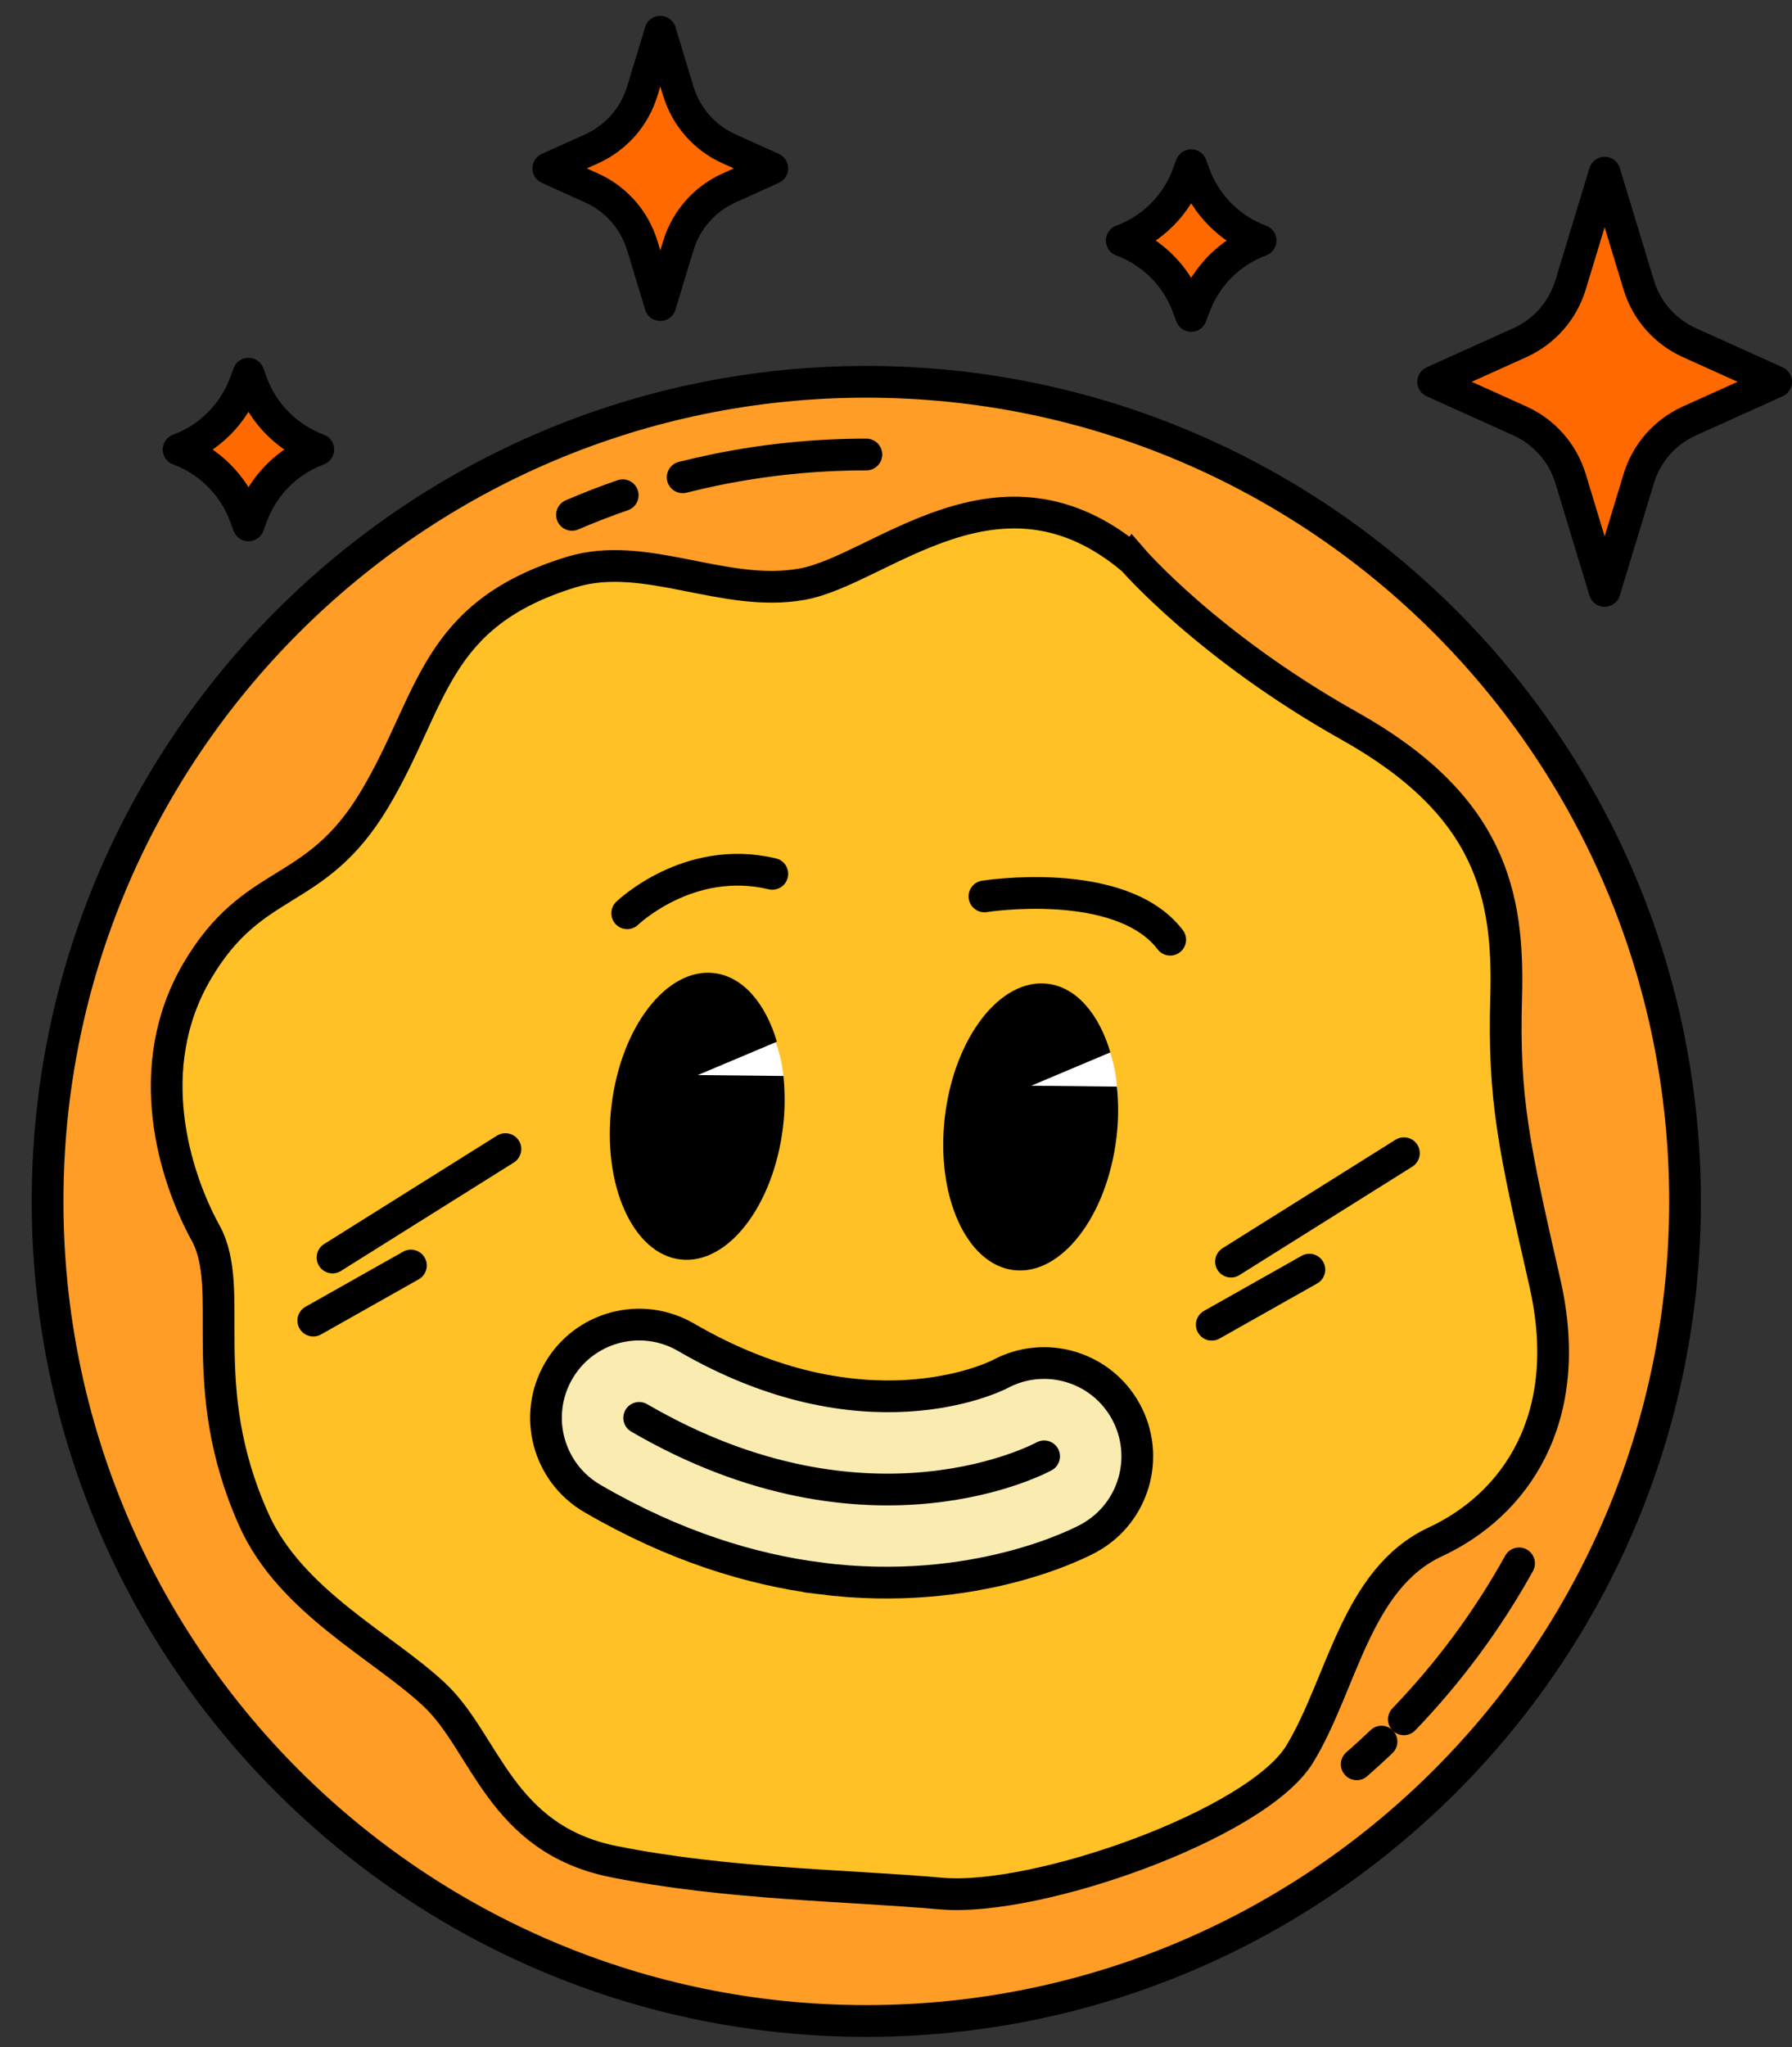 <svg width="113" height="129" viewBox="0 0 113 129" fill="none" xmlns="http://www.w3.org/2000/svg">
    <rect x="0" y="0" width="113" height="129" fill="#333333" stroke="none"/>
    <path d="M101.185 10.88L103.337 17.964C103.826 19.574 104.988 20.897 106.522 21.59L112 24.061L106.522 26.531C104.988 27.224 103.826 28.547 103.337 30.157L101.185 37.241L99.034 30.157C98.544 28.547 97.383 27.224 95.848 26.531L90.371 24.061L95.848 21.59C97.383 20.897 98.544 19.574 99.034 17.964L101.185 10.88Z"
          fill="#FF6900" stroke="black" stroke-width="2" stroke-linecap="round" stroke-linejoin="round"/>
    <path d="M41.638 2L42.775 5.749C43.265 7.36 44.426 8.683 45.961 9.375L48.701 10.612L45.961 11.85C44.426 12.542 43.265 13.865 42.775 15.476L41.638 19.225L40.5 15.476C40.01 13.865 38.849 12.542 37.315 11.85L34.574 10.612L37.315 9.375C38.849 8.683 40.01 7.36 40.5 5.749L41.638 2Z"
          fill="#FF6900" stroke="black" stroke-width="2" stroke-linecap="round" stroke-linejoin="round"/>
    <path d="M75.113 10.41L75.332 11C76.045 12.926 77.566 14.447 79.491 15.16C77.566 15.873 76.045 17.395 75.332 19.321L75.113 19.91L74.894 19.321C74.181 17.395 72.66 15.873 70.735 15.16C72.66 14.447 74.181 12.926 74.894 11L75.113 10.41Z"
          fill="#FF6900" stroke="black" stroke-width="2" stroke-linecap="round" stroke-linejoin="round"/>
    <path d="M15.668 23.55L15.887 24.143C16.603 26.082 18.134 27.611 20.073 28.331C18.134 29.047 16.607 30.579 15.887 32.519L15.668 33.111L15.449 32.519C14.733 30.579 13.202 29.05 11.263 28.331C13.202 27.614 14.729 26.082 15.449 24.143L15.668 23.55Z"
          fill="#FF6900" stroke="black" stroke-width="2" stroke-linecap="round" stroke-linejoin="round"/>
    <path d="M54.628 127.361C83.141 127.361 106.255 104.236 106.255 75.711C106.255 47.185 83.141 24.061 54.628 24.061C26.114 24.061 3 47.185 3 75.711C3 104.236 26.114 127.361 54.628 127.361Z"
          fill="#FF9D26" stroke="black" stroke-width="2" stroke-miterlimit="10"/>
    <path d="M95.79 98.522C93.8 102.11 91.35 105.414 88.524 108.351" stroke="black" stroke-width="2"
          stroke-linecap="round" stroke-linejoin="round"/>
    <path d="M43.046 30.078C43.741 29.904 44.44 29.743 45.149 29.599C48.212 28.972 51.384 28.643 54.631 28.643"
          stroke="black" stroke-width="2" stroke-linecap="round" stroke-linejoin="round"/>
    <path d="M36.068 32.447C37.116 31.998 38.181 31.583 39.267 31.209" stroke="black" stroke-width="2"
          stroke-linecap="round" stroke-linejoin="round"/>
    <path d="M87.116 109.756C86.606 110.243 86.085 110.719 85.551 111.185" stroke="black" stroke-width="2"
          stroke-linecap="round" stroke-linejoin="round"/>
    <path d="M71.413 35.243C71.413 35.243 76.151 40.74 85.085 45.747C94.022 50.754 95.156 56.395 94.975 62.835C94.793 69.275 95.461 72.256 97.417 80.841C99.373 89.423 95.513 94.844 90.508 97.168C85.503 99.492 84.636 106.14 81.957 110.541C79.278 114.941 65.425 119.866 59.348 119.331C53.271 118.797 45.855 118.749 38.705 117.32C31.556 115.891 30.634 109.866 27.418 106.826C24.201 103.786 18.33 100.959 16.007 95.773C12.181 87.236 14.935 81.29 12.969 77.712C11.002 74.134 8.858 67.28 12.431 61.2C16.004 55.121 19.847 56.659 23.602 50.401C27.356 44.144 27.267 38.736 36.023 36.052C40.689 34.623 45.653 37.707 50.589 36.813C55.525 35.918 63.01 28.187 71.41 35.247L71.413 35.243Z"
          fill="#FFC126" stroke="black" stroke-width="2" stroke-miterlimit="10"/>
    <path d="M45.676 75.205C47.912 75.114 49.606 72.135 49.46 68.551C49.314 64.967 47.382 62.136 45.146 62.227C42.91 62.319 41.215 65.298 41.362 68.882C41.508 72.466 43.44 75.297 45.676 75.205Z"
          fill="white"/>
    <path d="M43.995 67.753L48.989 65.649C48.277 63.233 46.848 61.536 45.026 61.324C42.035 60.974 39.14 64.73 38.555 69.713C37.969 74.696 39.918 79.021 42.909 79.371C45.899 79.721 48.794 75.964 49.38 70.981C49.51 69.878 49.506 68.812 49.404 67.808L43.991 67.75L43.995 67.753Z"
          fill="black"/>
    <path d="M66.685 75.625C68.921 75.534 70.615 72.554 70.469 68.971C70.323 65.387 68.391 62.556 66.155 62.647C63.919 62.739 62.224 65.718 62.371 69.302C62.517 72.885 64.449 75.716 66.685 75.625Z"
          fill="white"/>
    <path d="M65.021 68.425L70.016 66.32C69.303 63.904 67.875 62.208 66.052 61.995C63.062 61.646 60.167 65.402 59.581 70.385C58.995 75.368 60.944 79.693 63.935 80.043C66.926 80.392 69.82 76.636 70.406 71.653C70.536 70.549 70.533 69.484 70.43 68.48L65.018 68.421L65.021 68.425Z"
          fill="black"/>
    <path d="M39.548 57.554C39.548 57.554 43.416 53.808 48.701 55.069" stroke="black" stroke-width="2"
          stroke-linecap="round" stroke-linejoin="round"/>
    <path d="M62.075 56.491C62.075 56.491 70.663 55.127 73.791 59.219" stroke="black" stroke-width="2"
          stroke-linecap="round" stroke-linejoin="round"/>
    <path d="M51.668 99.464C61.565 100.739 68.282 97.144 68.676 96.925C71.519 95.359 72.55 91.781 70.985 88.939C69.43 86.116 65.898 85.077 63.065 86.595C62.596 86.835 54.439 90.776 43.258 84.272C40.452 82.641 36.855 83.59 35.225 86.397C33.594 89.203 34.547 92.802 37.352 94.433C42.545 97.456 47.403 98.912 51.668 99.461V99.464Z"
          fill="#FAEBB0" stroke="black" stroke-width="2" stroke-miterlimit="10"/>
    <path d="M65.84 91.777C65.84 91.777 54.871 97.826 40.305 89.354" stroke="black" stroke-width="2"
          stroke-linecap="round" stroke-linejoin="round"/>
    <path d="M20.967 79.248L31.871 72.414" stroke="black" stroke-width="2" stroke-linecap="round"
          stroke-linejoin="round"/>
    <path d="M19.755 83.223L25.911 79.751" stroke="black" stroke-width="2" stroke-linecap="round"
          stroke-linejoin="round"/>
    <path d="M77.624 79.508L88.528 72.674" stroke="black" stroke-width="2" stroke-linecap="round"
          stroke-linejoin="round"/>
    <path d="M76.411 83.484L82.567 80.012" stroke="black" stroke-width="2" stroke-linecap="round"
          stroke-linejoin="round"/>
</svg>
